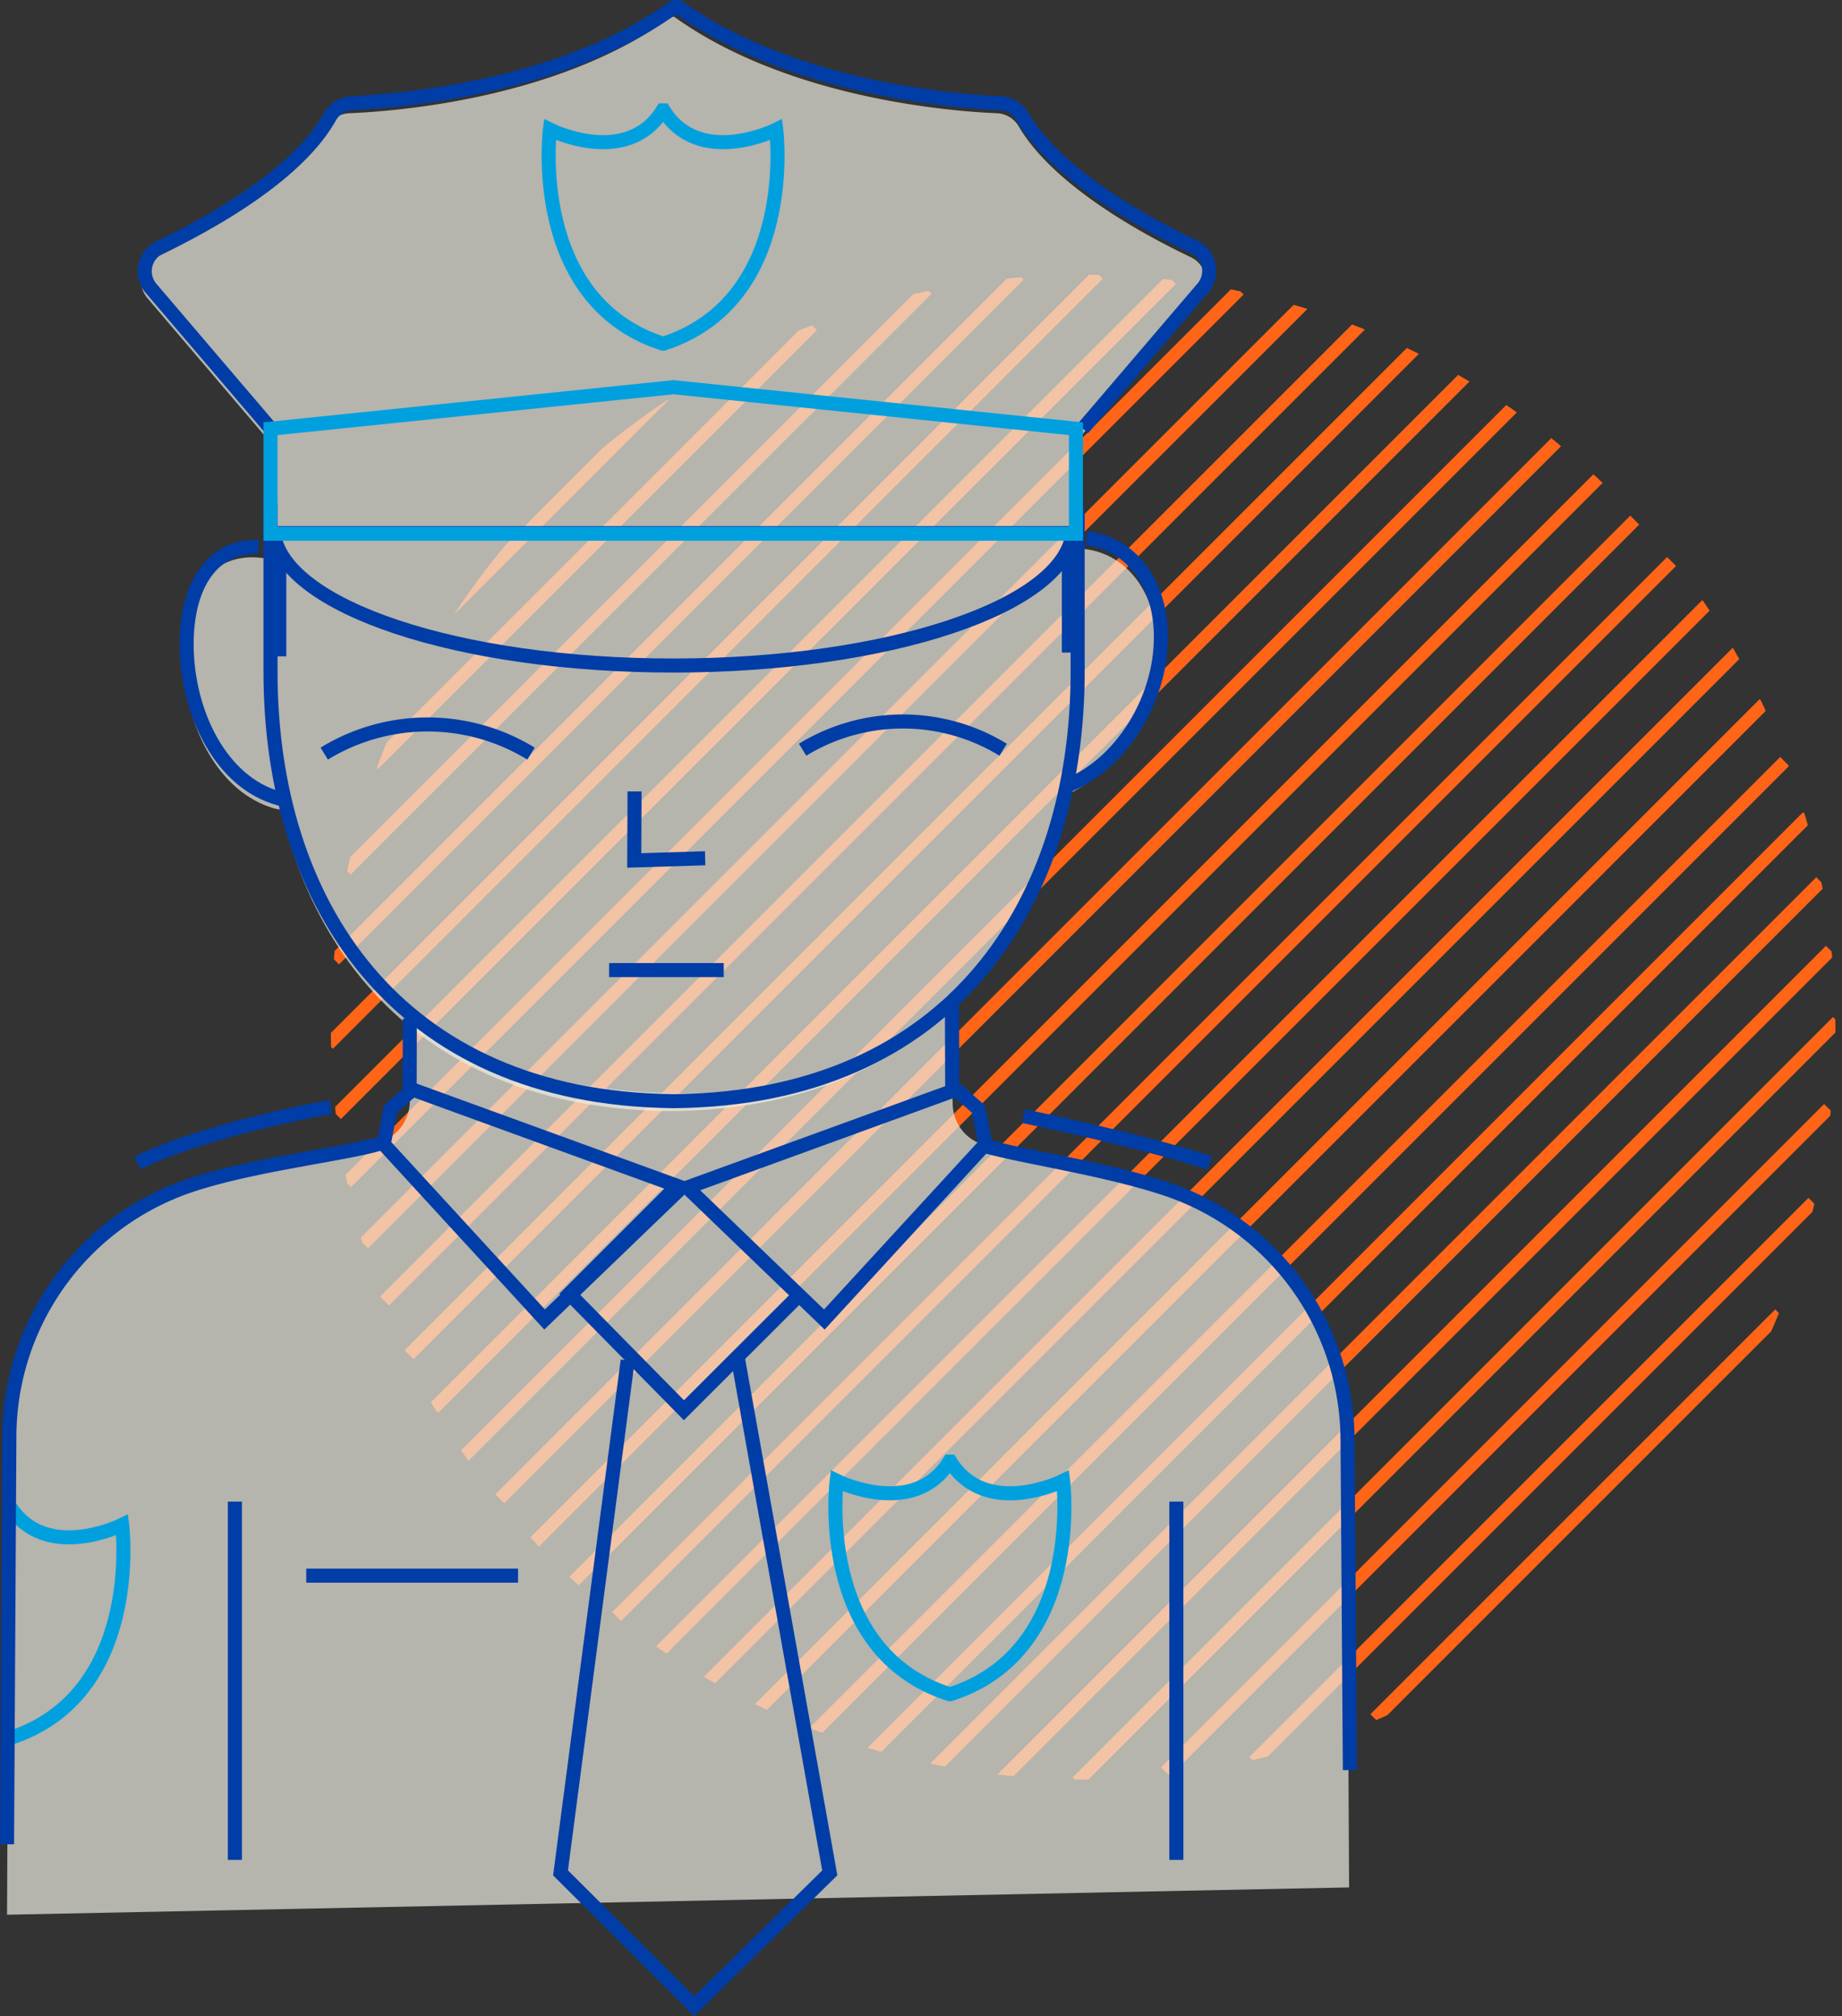 <?xml version="1.0" encoding="UTF-8"?> <svg xmlns="http://www.w3.org/2000/svg" xmlns:xlink="http://www.w3.org/1999/xlink" viewBox="0 0 117.94 129.08"><rect x="0" y="0" width="117.94" height="129.08" fill="#333333" stroke="none"/><defs><style>.a,.c,.e,.f{fill:none;}.b{clip-path:url(#a);}.c{stroke:#ff6417;stroke-width:0.81px;}.c,.e,.f,.g{stroke-miterlimit:10;}.d{fill:#edebe2;opacity:0.7;}.e{stroke:#00a0df;}.e,.f,.g{stroke-width:0.9px;}.f,.g{stroke:#003da6;}.g{fill:#fff;}</style><clipPath id="a"><circle class="a" cx="69.35" cy="65.76" r="48.17"></circle></clipPath></defs><g class="b"><line class="c" x1="42.5" y1="25.35" x2="28.45" y2="39.4"></line><line class="c" x1="59.36" y1="18.52" x2="22.16" y2="55.71"></line><line class="c" x1="52.02" y1="20.85" x2="23.92" y2="48.95"></line><line class="c" x1="65.25" y1="17.63" x2="21.42" y2="61.46"></line><line class="c" x1="75.01" y1="17.89" x2="21.54" y2="71.36"></line><line class="c" x1="70.33" y1="17.56" x2="21.03" y2="66.86"></line><line class="c" x1="79.34" y1="18.57" x2="22.19" y2="75.72"></line><line class="c" x1="87.1" y1="20.82" x2="24.62" y2="83.3"></line><line class="c" x1="83.41" y1="19.51" x2="23.27" y2="79.64"></line><line class="c" x1="90.59" y1="22.34" x2="26.19" y2="86.74"></line><line class="c" x1="96.84" y1="26.11" x2="29.7" y2="93.25"></line><line class="c" x1="93.87" y1="24.07" x2="27.77" y2="90.17"></line><line class="c" x1="99.66" y1="28.29" x2="32" y2="95.96"></line><line class="c" x1="104.67" y1="33.3" x2="36.72" y2="101.26"></line><line class="c" x1="102.4" y1="30.56" x2="34.15" y2="98.81"></line><line class="c" x1="107.03" y1="35.95" x2="39.48" y2="103.5"></line><line class="c" x1="111.34" y1="41.65" x2="45.24" y2="107.75"></line><line class="c" x1="109.28" y1="38.71" x2="42.3" y2="105.68"></line><line class="c" x1="112.95" y1="45.05" x2="48.56" y2="109.45"></line><line class="c" x1="115.73" y1="52.29" x2="55.68" y2="112.34"></line><line class="c" x1="114.27" y1="48.75" x2="52.08" y2="110.94"></line><line class="c" x1="116.58" y1="56.45" x2="59.87" y2="113.17"></line><line class="c" x1="117.65" y1="65.4" x2="68.96" y2="114.09"></line><line class="c" x1="117.2" y1="60.84" x2="64.14" y2="113.9"></line><line class="c" x1="117.08" y1="70.97" x2="74.62" y2="113.44"></line><line class="c" x1="113.95" y1="84.12" x2="88.03" y2="110.04"></line><line class="c" x1="116.08" y1="76.98" x2="80.28" y2="112.78"></line></g><path class="d" d="M76.8,19.1a1.69,1.69,0,0,0-.55-2.63c-3.07-1.46-8.77-4.57-11-8.34a1.71,1.71,0,0,0-1.41-.88c-3.18-.13-13.47-1-20.68-6.18H43C35.82,6.29,25.54,7.12,22.35,7.25a1.72,1.72,0,0,0-1.41.88C18.77,11.9,13.06,15,10,16.47a1.69,1.69,0,0,0-.55,2.63l7.67,9h.27l-.3,0v6.73h0v.94c-3.38-.61-5.37,2-5.37,6.13,0,4.39,2.21,8.88,5.92,9.88l.35.07C20.55,62.8,28.56,71,42.85,71.14H43C57.66,71,65.71,62.37,68,51c3.41-1.3,6.08-5.41,6.08-9.54,0-3.84-2.3-6.42-5.36-6.34V33.27h-.09V28.08h.44Z"></path><path class="d" d="M86.38,120.84l-.15-28.73A17,17,0,0,0,74.44,76C70.49,74.72,65.11,74,63,73.3a2.76,2.76,0,0,1-2-2.65l-.33-6.94S55.36,70,43.76,70s-17.52-4.86-17.52-4.86l0,5.36a2.77,2.77,0,0,1-2,2.65c-2.17.66-7.91,1.3-11.87,2.59A17,17,0,0,0,.6,91.88L.45,122.59"></path><path class="e" d="M.6,96.4c2.3,3.68,7.22,1.23,7.22,1.23S9.2,108.53.6,111.29"></path><polyline class="f" points="40.19 87.1 35.89 119.91 44.45 128.44 53.13 119.91 47.2 86.71"></polyline><polyline class="f" points="51.15 82.94 43.79 90.29 36.45 82.83 43.51 75.77"></polyline><path class="f" d="M69.33,27.44l7.69-9a1.69,1.69,0,0,0-.55-2.62c-3.07-1.46-8.78-4.57-11-8.34a1.7,1.7,0,0,0-1.4-.87c-3.19-.14-13.47-1-20.68-6.18h-.19c-7.2,5.21-17.48,6-20.67,6.18a1.71,1.71,0,0,0-1.41.87C19,11.27,13.3,14.38,10.23,15.84a1.69,1.69,0,0,0-.56,2.62l7.68,9"></path><path class="f" d="M68.39,50.28c3.35-1.36,5.94-5.41,5.94-9.49,0-3.57-2-6-4.73-6.32"></path><path class="f" d="M18.48,51.25c-.2,0-.4-.08-.61-.13-3.71-1-5.92-5.49-5.92-9.88,0-3.84,1.69-6.33,4.6-6.22"></path><path class="f" d="M17.32,32.23V43c0,14.83,8.09,27.31,25.76,27.5h.15C60.9,70.3,69,57.82,69,43V32.63"></path><path class="f" d="M24.25,73.24c-2.17.65-7.91,1.3-11.87,2.59A17,17,0,0,0,.6,91.93L.45,118.08"></path><line class="f" x1="26.24" y1="65.22" x2="26.23" y2="69.94"></line><path class="f" d="M63,73.35c2.16.66,7.54,1.42,11.49,2.71a17,17,0,0,1,11.79,16.1l.15,21.17"></path><line class="f" x1="60.95" y1="64.24" x2="60.97" y2="69.97"></line><path class="f" d="M34,48.25a12.67,12.67,0,0,0-13.24,0"></path><path class="f" d="M64.23,48a12.31,12.31,0,0,0-12.84,0"></path><polyline class="f" points="40.63 50.67 40.61 55.09 45.15 54.95"></polyline><path class="f" d="M17.53,34.13c.62,4.72,11.83,8.48,25.57,8.48s25-3.76,25.58-8.48Z"></path><polygon class="e" points="68.89 34.17 43.12 34.17 17.32 34.17 17.32 27.45 43.12 24.79 68.89 27.45 68.89 34.17"></polygon><polygon class="f" points="26.42 69.76 43.65 76.03 34.87 84.48 24.57 73.26 25 71.01 26.42 69.76"></polygon><polygon class="f" points="61.23 69.76 44 76.03 52.78 84.48 63.09 73.26 62.65 71.01 61.23 69.76"></polygon><line class="g" x1="15.04" y1="96.14" x2="15.04" y2="119.08"></line><line class="g" x1="75.32" y1="96.14" x2="75.32" y2="119.08"></line><path class="e" d="M60.85,93.58c2.31,3.68,7.22,1.23,7.22,1.23s1.38,10.9-7.22,13.66h-.06c-8.6-2.76-7.22-13.66-7.22-13.66s4.92,2.45,7.22-1.23Z"></path><path class="e" d="M42.49,7.07c2.3,3.69,7.21,1.23,7.21,1.23S51.09,19.2,42.49,22h-.06C33.83,19.2,35.21,8.3,35.21,8.3s4.91,2.46,7.22-1.23Z"></path><line class="g" x1="33.17" y1="100.88" x2="19.61" y2="100.88"></line><line class="f" x1="17.88" y1="35.83" x2="17.88" y2="42.02"></line><line class="f" x1="68.44" y1="35.6" x2="68.44" y2="41.78"></line><path class="g" d="M21.17,70.88s-7.82,1.35-12.36,3.58"></path><path class="g" d="M77.45,74.46c-4.21-1.4-11.91-3-11.91-3"></path><line class="g" x1="39" y1="62.11" x2="46.34" y2="62.11"></line></svg> 